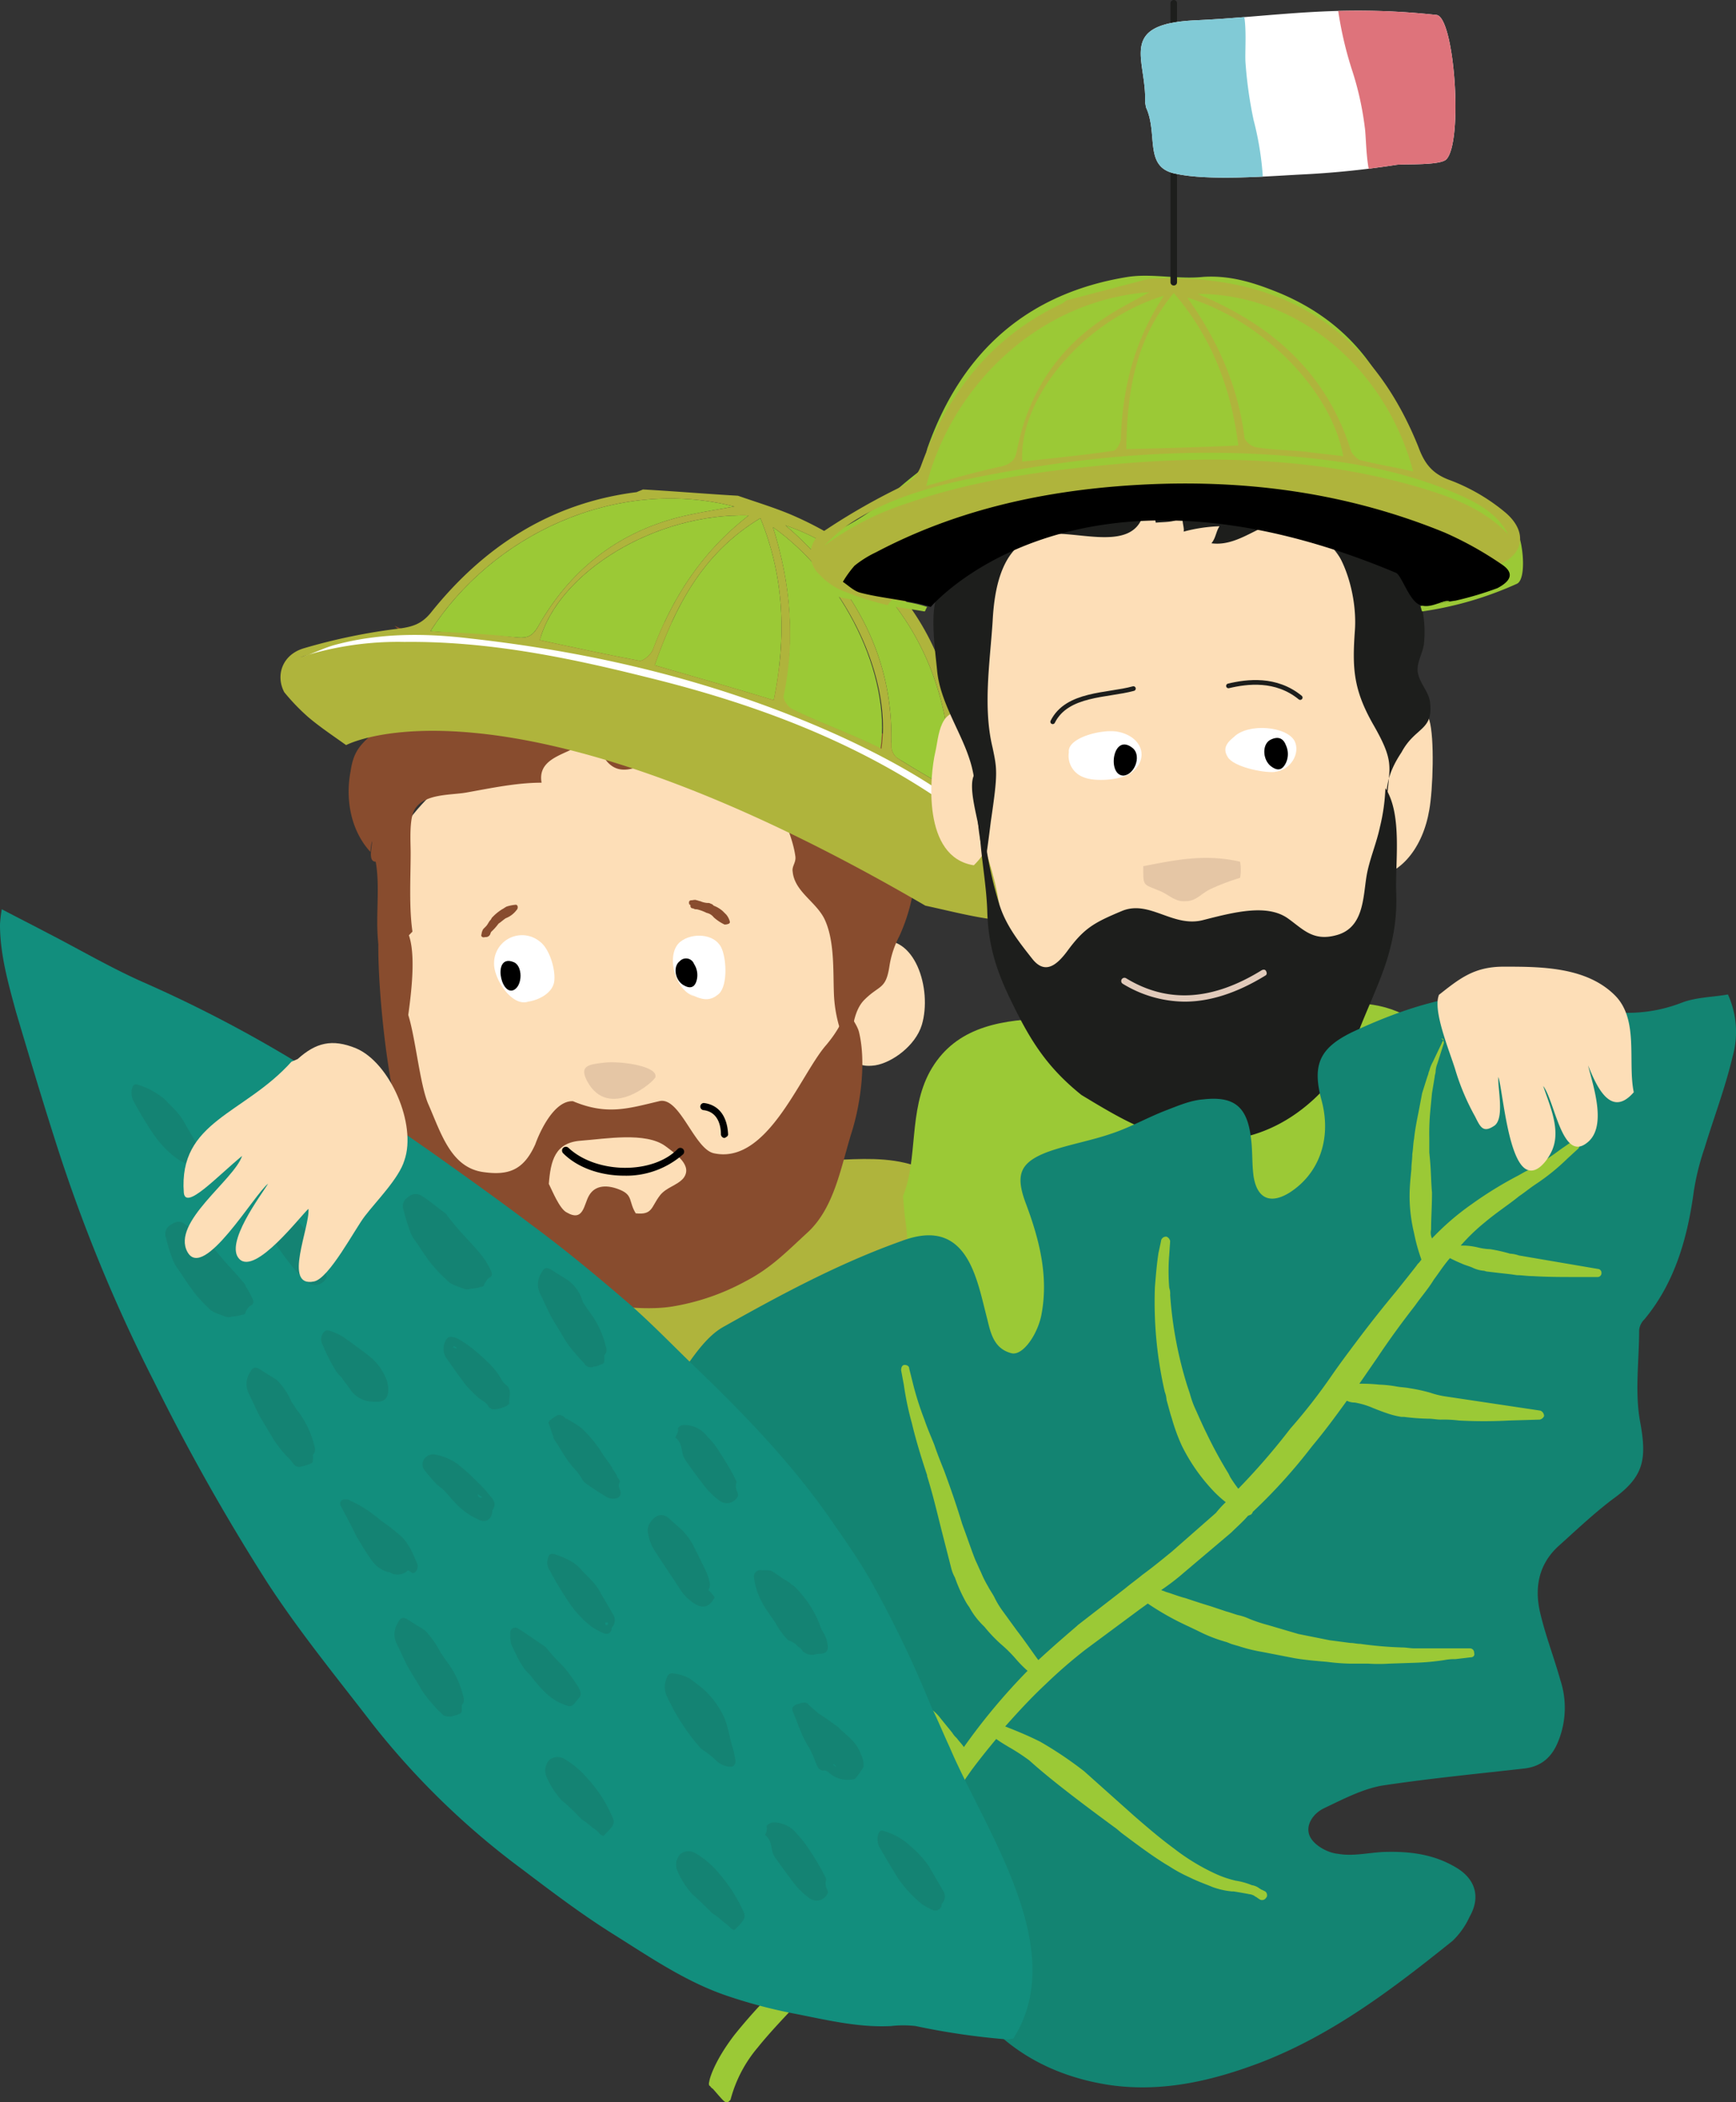 <svg xmlns="http://www.w3.org/2000/svg" xmlns:xlink="http://www.w3.org/1999/xlink" width="382.261" height="462.748" viewBox="0 0 382.261 462.748">
  <rect x="0" y="0" width="382.261" height="462.748" fill="#333333" stroke="none"/>
  <defs>
    <clipPath id="clip-path">
      <path id="Tracé_313" data-name="Tracé 313" d="M172.771,58.816c.395-9.28-6.318-17.178,11.057-17.968,17.573-.79,31-3.554,53.113-1.185,3.949.395,5.923,27.84,2.172,31.789-1.382,1.382-9.083.987-10.86,1.185a198.627,198.627,0,0,1-21.522,2.172c-7.306.395-20.14,1.382-27.248-.2-7.108-1.382-3.752-8.688-6.516-14.611" transform="translate(-171.817 -38.724)"/>
    </clipPath>
  </defs>
  <g id="Illlu_Matthieu_et_Johan" data-name="Illlu Matthieu et Johan" transform="translate(0 0.722)">
    <g id="Groupe_48" data-name="Groupe 48" transform="translate(0 0)">
      <g id="Groupe_44" data-name="Groupe 44" transform="translate(0 59.971)">
        <path id="Tracé_243" data-name="Tracé 243" d="M167.2,166.107c11.057,4.146,24.286-1.58,35.738,3.554,9.083,3.949,16.586,13.426,21.127,22.114,5.726,10.86,17.375,40.872,12.044,54.1-2.172,5.331-.592,2.764-7.306,5.726-17.573,7.9-39.489,6.713-58.049,6.713-14.216,0-28.235.395-42.451-.592-8.49-.592-24.089,0-30.209-7.5-6.516-8.1-8.293-35.146-6.318-45.413,1.185-6.318,3.159-9.675,9.083-12.834,12.044-6.911,27.445-6.318,39.884-13.821,7.7-4.541,15.4-12.439,25.076-12.044" transform="translate(0.629 27.05)" fill="#afb43c"/>
        <path id="Tracé_244" data-name="Tracé 244" d="M145.311,191.928c3.357-8.293,1.185-18.757,5.923-27.445,5.134-9.28,14.414-11.255,24.483-11.649,19.745-.987,39.687-2.764,59.432-3.357,7.7-.2,15.006-.79,21.324,2.962,22.311,13.229,15.8,32.579,19.35,53.311,1.382,8.688,6.713,22.509,2.962,31.789-3.751,9.083-21.719,15.4-29.617,19.152-30.012,15.006-93.787,27.84-102.87-17.178-2.962-15.006,1.777-28.235-.592-43.241" transform="translate(53.519 10.706)" fill="#9bc936" fill-rule="evenodd"/>
        <g id="Groupe_37" data-name="Groupe 37" transform="translate(61.759 47.046)">
          <g id="Groupe_36" data-name="Groupe 36" transform="translate(15.01 28.874)">
            <path id="Tracé_245" data-name="Tracé 245" d="M140.669,150.7c.592-1.185,0-3.357.592-4.739.79-1.777,3.554-2.962,5.134-3.357,8.293-1.974,12.242,10.465,9.872,18.363-1.382,4.541-6.516,8.293-10.267,8.885-4.146.592-5.331-1.185-6.713-5.331-.79-2.172-.592-4.739-.987-6.713" transform="translate(-30.061 -71.964)" fill="#fddeb7" fill-rule="evenodd"/>
            <path id="Tracé_246" data-name="Tracé 246" d="M87.956,167.757c-1.777,23.891,3.554,54.3,25.668,71.278,8.49,6.516,19.35,9.872,30.407,10.662,20.535,1.382,32.974-11.254,40.674-26.458,9.477-18.955,9.477-41.464,7.9-62-1.974-25.668-16.191-45.018-46.795-48.769-17.77-2.172-25.866,6.121-37.318,17.178-5.134,4.936-12.637,10.86-16.388,16.586-4.146,6.318-3.751,17.178-4.146,23.1" transform="translate(-79.428 -101.461)" fill="#fddeb7" fill-rule="evenodd"/>
            <path id="Tracé_247" data-name="Tracé 247" d="M96.748,175.981c1.777,5.134.2,15.2-.592,20.732-.987-4.936-2.567-8.293-4.541-12.834-3.357-7.5-.79-16.191-2.172-24.089-2.369,0,.2-5.923-1.382-4.344-.79-5.134-1.777-1.382.2-5.726.987-2.172,1.58-4.936,2.764-7.306,2.172-4.344,7.305-9.477,11.254-12.242,4.739-3.357,6.516-6.713,10.465-11.057,6.911-7.7,10.86-6.713,19.745-5.134-.79,3.159-4.936,4.344-6.911,6.911-2.764,3.357-4.344,7.7-7.9,10.662-6.121,4.936-15.006,4.739-21.127,9.675-5.528,4.344-7.5,9.477-8.293,16.388-4.344-4.739-5.529-11.649-4.344-17.77.592-3.949,1.777-5.529,4.739-8.1,2.172-1.974,6.516-3.751,6.121-7.108a2.5,2.5,0,0,1-1.185-.2c.2-5.331,6.318-2.567,7.5-6.516,1.185-4.344-4.936-7.5-7.5-10.07,4.146,1.974,8.885,1.777,13.426,2.172,7.306.592,13.426,1.974,20.337-.2a57.572,57.572,0,0,1,22.509-2.962c5.529.395,11.254,0,16.191,2.764,2.764,1.58,4.344,4.936,6.911,6.121,3.357,1.777,11.649.987,15.2.395a4.987,4.987,0,0,0-2.369,4.739c1.975.2,4.146,0,6.121.592,4.936,1.382,3.554,3.751,6.121,7.108,2.172,2.764,4.541,3.554,6.318,7.306a41.765,41.765,0,0,1,4.344,20.732c-.2,6.911-.987,13.031-3.949,19.547a21.113,21.113,0,0,0-2.172,6.516c-.79,5.331-2.172,4.146-5.528,7.5-4.541,4.541-1.974,16.388-4.739,22.9.2-5.726.395-11.254-.79-16.98a29.738,29.738,0,0,1-1.185-7.306c-.2-4.936.2-11.847-2.172-16.586-1.974-3.751-6.516-5.923-6.911-10.267-.2-1.185.79-1.974.592-3.357-.592-4.344-3.159-9.872-5.331-14.019,3.554-1.185,8.293-1.974,8.885-6.318-4.739,1.58-21.719,9.28-25.471,4.344-2.764-3.752.79-14.019-5.923-15.993-1.777,4.739-1.974,11.057-7.9,12.637-6.516,1.777-7.305-5.134-9.872-9.28,1.58,6.516-11.649,4.739-10.267,12.439-5.529,0-11.057,1.185-16.586,2.172-3.357.592-9.083.2-11.254,3.554-1.382,1.974-.987,7.306-.987,9.675,0,5.529-.395,11.847.395,17.375" transform="translate(-83.481 -106.724)" fill="#884c2e"/>
            <path id="Tracé_248" data-name="Tracé 248" d="M129.652,177.743c7.5,3.159,12.242,1.58,18.955,0,4.541-1.185,7.7,10.465,12.044,11.452,11.649,2.567,18.757-16.586,24.483-23.5,2.567-2.962,4.739-6.516,5.134-10.267-.79,2.764,1.777,4.739,2.369,7.108,1.58,6.516.395,15.6-1.58,21.917-2.369,7.5-3.751,16.586-9.675,22.114-4.739,4.344-8.1,7.9-13.821,10.86a50.73,50.73,0,0,1-16.191,5.529c-7.7,1.185-20.337-.79-27.84-4.146-5.923-2.567-10.465-7.9-15.4-11.847-5.923-4.936-13.031-14.611-15.8-22.114-3.554-10.07-5.726-31.986-5.529-42.451,0,1.777,5.529,13.821,6.318,15.6,1.777,4.739,2.764,16.191,4.739,20.534,2.764,6.318,4.936,13.821,12.044,14.809,5.529.79,8.885-.395,11.452-6.121.987-2.764,4.146-9.675,8.293-9.477" transform="translate(-80.253 -71.958)" fill="#884c2e"/>
            <path id="Tracé_249" data-name="Tracé 249" d="M125.448,159.2c-.2.987-10.267,9.675-15.006.987-1.777-3.357,0-3.751,3.751-4.146,3.159-.395,10.86.592,11.255,2.764" transform="translate(-57.884 -58.747)" fill="#e5c6a5" fill-rule="evenodd"/>
            <path id="Tracé_250" data-name="Tracé 250" d="M105.8,174.742c.395-5.331,1.382-9.28,7.108-9.675,5.331-.395,14.216-1.974,18.56,1.185,2.369,1.777,6.121,4.344,3.949,7.108-1.382,1.58-3.751,1.975-5.134,3.751-1.974,2.567-1.58,4.344-5.331,3.949-1.58-2.567-.592-3.949-3.357-5.134s-5.529-1.185-6.911,1.185c-1.185,1.974-1.185,5.923-4.936,3.751-1.58-.79-3.159-4.739-3.949-6.318" transform="translate(-61.732 -50.595)" fill="#fddeb7" fill-rule="evenodd"/>
            <g id="Groupe_34" data-name="Groupe 34" transform="translate(46.931 115.756)">
              <path id="Tracé_251" data-name="Tracé 251" d="M120.973,171.767c-4.936,0-10.07-1.58-13.426-4.936a.838.838,0,0,1,1.185-1.185c6.121,5.726,18.56,5.923,24.089.2A.838.838,0,0,1,134,167.028,18.916,18.916,0,0,1,120.973,171.767Z" transform="translate(-107.25 -165.35)"/>
            </g>
            <g id="Groupe_35" data-name="Groupe 35" transform="translate(77.437 106.18)">
              <path id="Tracé_252" data-name="Tracé 252" d="M128.031,168.2a.849.849,0,0,1-.79-.79c0-2.172-.79-4.936-3.751-5.331a.79.79,0,1,1,0-1.58c3.159.395,5.134,2.764,5.331,6.911,0,.395-.395.592-.79.79Z" transform="translate(-122.7 -160.5)"/>
            </g>
            <path id="Tracé_253" data-name="Tracé 253" d="M124.3,155.184c-4.344-1.382-6.318-9.477-2.962-12.044,2.567-1.974,7.306-1.777,8.885,1.185,1.185,2.172,1.58,8.293-.395,10.267-1.974,1.777-3.752,1.58-6.911-.2" transform="translate(-48.242 -72.5)" fill="#fff"/>
            <path id="Tracé_254" data-name="Tracé 254" d="M120.846,145a1.884,1.884,0,0,1,3.159.592,4.489,4.489,0,0,1,.592,3.554c-.395,1.58-1.382,1.974-2.764,1.185C119.859,149.348,119.267,146.189,120.846,145Z" transform="translate(-47.95 -70.021)" fill-rule="evenodd"/>
            <path id="Tracé_255" data-name="Tracé 255" d="M107.2,156.414c-3.554,1.185-7.5-4.936-7.5-8.293a6.16,6.16,0,0,1,10.07-4.936c2.172,1.58,3.554,6.318,3.159,8.885-.395,2.369-3.159,3.949-5.726,4.344" transform="translate(-67.676 -72.545)" fill="#fff"/>
            <path id="Tracé_256" data-name="Tracé 256" d="M103.344,151.055c-2.962,1.382-4.739-8.1,0-6.121,1.974.79,1.974,5.134,0,6.121" transform="translate(-66.976 -69.753)" fill-rule="evenodd"/>
            <path id="Tracé_257" data-name="Tracé 257" d="M105.828,138.4c.2,0,.2,0,.395.2a.868.868,0,0,1-.2.987,5.391,5.391,0,0,1-2.369,1.777c-.592.395-.987.79-1.58,1.185a12.771,12.771,0,0,1-1.58,1.777c-.2.2-.2.592-.395.79a1.026,1.026,0,0,1-.79.395h-.2c-.592.2-.987-.2-.79-.592a2.807,2.807,0,0,1,.395-1.185l.592-.592c.395-.395.592-.987.987-1.382.2-.2.2-.395.395-.592l.395-.395a10.849,10.849,0,0,1,1.777-1.382c.395-.2.592-.395.987-.592A8.691,8.691,0,0,1,105.828,138.4Z" transform="translate(-69.065 -75.856)" fill="#884c2e" fill-rule="evenodd"/>
            <path id="Tracé_258" data-name="Tracé 258" d="M130.443,142.682c0,.2,0,.2-.2.395a2.146,2.146,0,0,1-.987.2,9.919,9.919,0,0,1-2.369-1.58,2.714,2.714,0,0,0-1.58-.987,9.629,9.629,0,0,0-2.172-.79,1.187,1.187,0,0,1-.79-.2.524.524,0,0,1-.592-.592c0-.2,0-.2-.2-.2-.2-.395-.2-.987.395-.987.395,0,.79-.2,1.185,0,.2,0,.592.2.79.2a4.647,4.647,0,0,0,1.58.395,1.187,1.187,0,0,1,.79.2c.2,0,.395.2.592.395a6.573,6.573,0,0,1,1.974,1.185l.79.79A3.968,3.968,0,0,1,130.443,142.682Z" transform="translate(-46.491 -76.386)" fill="#884c2e" fill-rule="evenodd"/>
          </g>
          <path id="Tracé_259" data-name="Tracé 259" d="M143.86,135.382c-9.083-2.764-17.375-5.134-26.26-7.7C122.141,114.847,128.065,103,140.9,95.3,146.23,108.332,146.625,121.56,143.86,135.382Z" transform="translate(-35.223 -88.982)" fill="#9bc936" fill-rule="evenodd"/>
          <path id="Tracé_260" data-name="Tracé 260" d="M92.6,122.313c13.426-20.929,40.477-34.158,66.935-27.445-4.344.79-8.293,1.382-12.242,2.369-13.821,3.554-24.089,11.847-31,24.088-1.185,1.974-2.172,2.567-4.541,2.369C105.434,123.1,99.116,122.905,92.6,122.313Z" transform="translate(-59.585 -91.116)" fill="#9bc936" fill-rule="evenodd"/>
          <path id="Tracé_261" data-name="Tracé 261" d="M150.805,95.01c-10.465,8.1-16.783,18.165-21.127,29.617-.395.987-2.172,2.567-2.962,2.369-7.306-1.382-14.611-2.962-21.917-4.541C108.946,107.449,130.271,94.417,150.805,95.01Z" transform="translate(-47.696 -89.284)" fill="#9bc936" fill-rule="evenodd"/>
          <path id="Tracé_262" data-name="Tracé 262" d="M130.8,96.3c15.6,11.057,26.063,32.579,23.694,48.769-2.764-1.382-5.529-2.567-8.293-3.752-3.751-1.58-7.7-3.159-11.254-4.936-.987-.395-2.172-2.172-1.974-2.962C135.736,120.981,134.749,108.937,130.8,96.3Z" transform="translate(-22.36 -88.007)" fill="#9bc936" fill-rule="evenodd"/>
          <path id="Tracé_263" data-name="Tracé 263" d="M168.333,154.149c-4.146-2.369-7.9-4.541-11.649-6.911a3.518,3.518,0,0,1-1.185-2.567c.592-19.35-7.9-34.553-21.719-47.19-.395-.395-.987-.79-1.58-1.382C155.3,104,169.912,128.284,168.333,154.149Z" transform="translate(-20.996 -88.202)" fill="#9bc936" fill-rule="evenodd"/>
          <path id="Tracé_264" data-name="Tracé 264" d="M238.23,164.454c-3.949-8.293-10.86-13.624-18.165-18.757-19.942-13.821-42.451-22.114-65.947-27.84-17.375-4.344-34.948-7.9-53.113-7.7a70.028,70.028,0,0,0-22.9,3.357,76.589,76.589,0,0,1,7.108-2.962c9.872-2.764,19.942-2.764,30.012-1.58,28.63,3.159,56.272,9.872,82.533,21.917,11.452,5.331,22.312,11.452,31.592,19.745C233.491,154.779,237.242,158.728,238.23,164.454Z" transform="translate(-73.715 -76.392)" fill="#fff" fill-rule="evenodd"/>
          <path id="Tracé_265" data-name="Tracé 265" d="M82.041,142.252c2.567,2.172,5.529,4.146,8.293,6.121,0,0,34.751-18.757,127.551,35.343,5.529,1.185,10.662,2.567,15.993,3.159,7.9.592,11.452-4.936,7.108-11.649a46.674,46.674,0,0,0-10.07-11.452c-3.554-2.962-4.739-5.923-4.936-10.267-1.58-26.063-13.229-45.413-37.712-55.878-3.751-1.58-7.7-2.764-11.649-4.146-6.911-.395-13.821-.987-20.929-1.382-.395.2-.987.395-1.382.592-18.955,2.369-33.763,12.044-45.413,26.655-1.974,2.369-3.949,2.962-6.713,3.357a129.427,129.427,0,0,0-21.127,4.344c-4.739,1.382-6.318,5.923-4.344,9.675A46.116,46.116,0,0,0,82.041,142.252Zm141.175,15.8c-4.146-2.369-7.9-4.541-11.65-6.911a3.518,3.518,0,0,1-1.185-2.567c.592-19.35-7.9-34.553-21.719-47.19-.395-.395-.987-.79-1.58-1.382C210.184,107.9,224.8,132.182,223.216,158.047Zm-15.006-8.885c-2.764-1.382-5.529-2.567-8.293-3.751-3.751-1.58-7.7-3.159-11.254-4.936-.987-.395-2.172-2.172-1.975-2.962,2.567-12.439,1.58-24.483-2.369-37.12C199.917,111.45,210.579,132.972,208.21,149.162ZM184.516,138.5c-9.083-2.764-17.375-5.134-26.26-7.7,4.541-12.834,10.465-24.681,23.3-32.381C186.886,111.45,187.281,124.679,184.516,138.5Zm-5.528-40.674c-10.465,8.1-16.783,18.165-21.127,29.617-.395.987-2.172,2.567-2.962,2.369-7.306-1.382-14.611-2.962-21.917-4.541C137.129,110.265,158.453,97.234,178.988,97.826Zm-3.159-1.974c-4.344.79-8.293,1.382-12.242,2.369-13.821,3.554-24.089,11.847-31,24.089-1.185,1.974-2.172,2.567-4.541,2.369-6.318-.79-12.637-.987-19.152-1.382C122.321,102.367,149.371,89.138,175.829,95.851Zm-88.456,30.6c9.872-2.764,19.942-2.764,30.012-1.58,28.63,3.159,56.272,9.872,82.533,21.917,11.452,5.331,22.312,11.452,31.591,19.745,4.146,3.751,7.9,7.7,8.885,13.426-3.949-8.293-10.86-13.624-18.165-18.757-19.942-13.821-42.451-22.114-65.947-27.84-17.375-4.344-34.948-7.9-53.113-7.7a70.026,70.026,0,0,0-22.9,3.357C82.634,128.43,84.806,127.246,87.372,126.456Z" transform="translate(-75.879 -92.1)" fill="#afb43c" fill-rule="evenodd"/>
        </g>
        <g id="Groupe_42" data-name="Groupe 42" transform="translate(178.483)">
          <g id="Groupe_40" data-name="Groupe 40" transform="translate(26.584 27.809)">
            <path id="Tracé_266" data-name="Tracé 266" d="M152.3,128.2c4.146,10.86-1.382,25.076,2.172,36.528,1.974,6.318,4.146,11.847,5.134,18.363.987,6.121.79,13.229,3.159,19.35,4.936,13.426,12.637,23.3,27.248,27.84,19.152,5.726,37.317.79,44.426-16.783,4.344-10.465,9.28-25.471,9.675-36.725.395-9.28,3.357-17.77,3.357-27.248.2-14.216-4.146-26.063-10.465-38.5-5.528-11.254-15.8-16.783-29.222-17.573-10.662-.592-34.553-3.751-43.438,2.567-6.121,4.344-6.516,10.267-9.478,16.388-1.974,3.949-3.159,21.522-1.185,25.866" transform="translate(-144.716 -72.829)" fill="#fddeb7" fill-rule="evenodd"/>
            <path id="Tracé_267" data-name="Tracé 267" d="M161.374,125.549s-2.962-7.306-4.541-8.1c-6.713-2.567-6.713,5.134-7.5,8.293-1.185,5.134-2.962,23.1,8.49,24.878,6.121-5.923,4.146-13.229,6.121-20.732" transform="translate(-148.459 -48.658)" fill="#fddeb7" fill-rule="evenodd"/>
            <path id="Tracé_268" data-name="Tracé 268" d="M200.094,128.5c0-5.528-.592-9.872,4.146-12.044,3.554-1.58,5.726-.592,7.108,3.357,1.185,3.949.79,15.4,0,19.745-1.382,8.293-6.318,14.611-13.032,15.006-3.554-7.108-.987-16.783-.592-24.286" transform="translate(-101.684 -49.83)" fill="#fddeb7" fill-rule="evenodd"/>
            <g id="Groupe_38" data-name="Groupe 38" transform="translate(0.467 0.282)">
              <path id="Tracé_269" data-name="Tracé 269" d="M154.4,130.843c0,.395.2.395.2.395v-.395C154.6,130.646,154.6,130.843,154.4,130.843Z" transform="translate(-143.137 -35.476)" fill="#1d1e1c"/>
              <path id="Tracé_270" data-name="Tracé 270" d="M258.09,148.645c-.2-2.764-2.369-4.344-2.764-7.108-.2-2.172,1.185-4.146,1.382-6.121.592-5.529-.79-10.267-2.567-15.4-4.739-12.637-7.7-24.089-18.955-32.381-9.675-7.306-24.681-5.923-35.54-1.382-4.739,1.974-8.49,6.121-13.624,7.5-2.962.79-6.318-.395-9.477.2a13.061,13.061,0,0,0-7.306,3.751c-1.58,1.382-2.567,3.949-3.949,5.134-.592.395-3.357.987-3.554,1.185-3.357,3.949-4.146,9.28-6.713,14.414-1.185,2.567-4.541,3.949-5.529,6.516-1.58,3.949-.395,12.044,0,16.191.592,6.911,5.134,13.426,7.108,19.547,2.172,6.318,1.185,13.229,2.764,19.547.2,0,.987-1.974.987-1.974-.2.2-.2.395-.395.395.2,1.185-.2,4.146,0,5.331.395-1.382,1.185-7.9,1.382-9.477,1.58-10.662,1.382-11.452.395-16.191-2.172-8.885-.592-18.757,0-27.84.395-7.7,2.172-16.98,10.267-18.955,6.911-1.777,20.337,4.344,22.9-4.541a11.121,11.121,0,0,0,2.567,0c.2.592,0,1.185.2,1.777,2.172-.2,3.949,0,5.923-1.185-.2.987.395,2.369.2,3.159a34.674,34.674,0,0,1,7.9-1.185c-.79,1.185-.79,2.567-1.777,3.751,7.306.987,12.637-7.108,20.14-4.541,8.49,2.764,12.044,15.4,11.452,23.694s-.395,13.032,4.146,20.929c5.529,9.675,2.764,9.083,2.764,20.93,0-5.726-.592-9.083,3.357-15.006C254.733,153.778,258.682,154.568,258.09,148.645Z" transform="translate(-148.696 -82.5)" fill="#1d1e1c"/>
            </g>
            <path id="Tracé_271" data-name="Tracé 271" d="M151,121.339c0-15.006,5.726-23.694,18.165-30.6.2.2.2.79.592,1.185,2.369-1.58,11.649-13.426,11.649-2.962,5.529,0,8.293-6.911,14.611-5.923,0,.79.2,1.58.2,2.369,6.121-2.369,10.86-3.357,17.375-2.962a96.017,96.017,0,0,1,0,10.662c-13.624.592-31.789,1.382-42.451,10.07-5.923,4.739-10.267,13.821-17.968,15.6" transform="translate(-145.983 -82.357)" fill="#1d1e1c"/>
            <path id="Tracé_272" data-name="Tracé 272" d="M168.6,156.823A40.492,40.492,0,0,0,180.447,159a36.328,36.328,0,0,0,24.089-8.1" transform="translate(-128.832 -15.564)" fill="none" stroke="#000" stroke-linecap="round" stroke-linejoin="round" stroke-miterlimit="10" stroke-width="0.632" fill-rule="evenodd"/>
            <path id="Tracé_273" data-name="Tracé 273" d="M155.169,128.041a85.594,85.594,0,0,0,3.751,24.483c1.382,4.739,4.344,8.49,7.306,12.242,2.764,3.554,5.331,1.58,7.7-1.58,3.751-5.134,5.923-6.318,12.044-8.885s11.254,3.752,17.968,1.974c6.911-1.777,14.019-3.554,18.56-.395,3.357,2.369,5.529,5.134,10.662,3.752,6.121-1.58,5.923-8.293,6.713-13.032.592-3.554,2.172-7.108,2.962-10.86a41.864,41.864,0,0,0,1.185-8.49c3.752,5.726,2.172,16.191,2.369,22.706A41.629,41.629,0,0,1,245.2,162c-1.58,6.713-5.134,13.426-7.5,19.942a21.85,21.85,0,0,1-3.554,7.108c-7.306,10.07-17.573,16.388-30.209,15.8-10.267-.395-15.8-3.357-26.853-10.07-7.108-5.726-10.86-11.254-15.006-19.745-3.554-7.108-5.528-12.834-5.726-20.929-.2-5.331-1.185-10.662-1.58-15.993,0-3.159-3.554-12.637-.592-14.611" transform="translate(-144.031 -42.265)" fill="#1d1e1c" fill-rule="evenodd"/>
            <g id="Groupe_39" data-name="Groupe 39" transform="translate(41.81 124.939)">
              <path id="Tracé_274" data-name="Tracé 274" d="M183.585,152.675a26.518,26.518,0,0,1-13.624-3.949.712.712,0,0,1,.79-1.185c9.083,5.529,18.955,4.936,29.815-1.777.395-.2.79-.2.987.2s.2.79-.2.987C195.235,150.7,189.311,152.675,183.585,152.675Z" transform="translate(-169.634 -145.634)" fill="#e1caba"/>
            </g>
            <path id="Tracé_275" data-name="Tracé 275" d="M183.123,120.684c3.159-3.159,11.847-2.369,13.426.987,1.185,2.567-.79,6.318-4.541,6.713-2.567.2-9.083-1.185-10.267-3.357-1.185-1.974-.2-3.357,2.764-5.331" transform="translate(-116.503 -46.952)" fill="#fff"/>
            <path id="Tracé_276" data-name="Tracé 276" d="M186.984,120.195c1.58-.79,2.764-.395,3.356,1.185a4.6,4.6,0,0,1,0,3.949c-.79,1.58-1.777,1.777-3.159.79C185.207,124.736,185.01,121.182,186.984,120.195Z" transform="translate(-112.268 -45.87)" fill-rule="evenodd"/>
            <path id="Tracé_277" data-name="Tracé 277" d="M163.814,123.693c-.395-3.159,7.108-5.134,10.662-4.541,5.529.987,7.306,6.121,2.764,9.28-2.172,1.382-7.7,1.777-10.07.79a5.009,5.009,0,0,1-3.357-5.529" transform="translate(-133.524 -46.604)" fill="#fff"/>
            <path id="Tracé_278" data-name="Tracé 278" d="M170.968,127.384c-3.751,0-2.369-9.872,2.172-5.923,1.777,1.777.2,5.726-2.172,5.923" transform="translate(-128.634 -45.161)" fill-rule="evenodd"/>
            <path id="Tracé_279" data-name="Tracé 279" d="M172.1,135.595c0,3.752,0,3.357,3.357,4.739,2.172.79,3.554,2.567,5.923,2.369,2.369,0,3.357-1.58,5.331-2.567a46.747,46.747,0,0,1,6.713-2.567,10.736,10.736,0,0,0,0-3.554c-7.7-1.777-14.216-.395-21.324.987v.79" transform="translate(-125.422 -32.838)" fill="#e5c6a5" fill-rule="evenodd"/>
            <path id="Tracé_280" data-name="Tracé 280" d="M179.77,114.3c-5.726,1.58-14.611.987-17.77,7.306" transform="translate(-135.264 -51.23)" fill="none" stroke="#1d1e1c" stroke-linecap="round" stroke-linejoin="round" stroke-miterlimit="10" stroke-width="1.028" fill-rule="evenodd"/>
            <path id="Tracé_281" data-name="Tracé 281" d="M181.6,114.382c4.146-.987,10.465-1.777,15.8,2.567" transform="translate(-116.164 -51.904)" fill="none" stroke="#1d1e1c" stroke-linecap="round" stroke-linejoin="round" stroke-miterlimit="10" stroke-width="1.028" fill-rule="evenodd"/>
          </g>
          <path id="Tracé_282" data-name="Tracé 282" d="M268.706,140.987a45.917,45.917,0,0,0,7.108-1.58,71.951,71.951,0,0,0,9.28-2.764c2.962-1.185,3.357-3.159.592-4.936a76.678,76.678,0,0,0-12.439-6.911c-21.719-8.885-44.426-11.847-67.922-10.465-19.942,1.185-39.292,5.331-57.26,14.809a19.224,19.224,0,0,0-4.739,2.962,23.288,23.288,0,0,0-2.567,3.554c1.185.79,2.369,1.974,3.751,2.369,3.752.987,7.7,1.382,11.649,2.172a28.865,28.865,0,0,1,3.949.987c-.395.592-.395.987-.592.987-6.911-1.185-13.821-1.974-20.535-3.554-2.567-.592-4.936-11.254-2.172-12.439,14.019-6.713,13.624-9.083,23.1-15.993,1.974-1.382-.987,1.58.987.2-1.974.79,1.185-2.369-1.382-1.185.395-1.382.395-2.369.79-3.357,7.5-20.929,21.917-33.763,44.031-37.317,5.331-.79,11.057.592,16.586,0,6.121-.395,11.452,1.382,16.783,3.554,15.6,6.516,24.483,18.56,28.235,34.553.2.987,1.777,4.344,2.567,4.936,5.923,4.739,12.044,3.751,17.77,8.688,2.567,2.369,1.58,1.777,3.751,4.541,1.185,1.58,2.172,10.07,0,11.254a77.277,77.277,0,0,1-20.929,6.121C268.9,141.777,268.9,141.382,268.706,140.987Zm-66.145-30.209v.2h25.866v-.2Z" transform="translate(-134.433 -68.273)" fill="#9bc936" fill-rule="evenodd"/>
          <path id="Tracé_283" data-name="Tracé 283" d="M143.1,137.731a66.312,66.312,0,0,0,8.885,2.764s21.324-33.171,115.7-13.624c4.936-.592,12.834,6.318,17.375,5.134,6.911-1.777,8.293-7.5,2.764-12.044a42.291,42.291,0,0,0-11.847-6.911c-3.949-1.382-5.726-3.554-7.108-7.306C260.186,84.025,244.588,70.8,220.7,68.822a103.334,103.334,0,0,0-11.057-.2c-6.121,1.58-12.044,3.159-18.165,4.739-.395.2-.79.592-1.185.79-15.6,7.306-25.273,19.942-31,35.738-.987,2.567-2.567,3.554-4.739,4.739a142.081,142.081,0,0,0-16.783,9.675,5.957,5.957,0,0,0-.79,9.477A14.834,14.834,0,0,0,143.1,137.731Zm124.589-26.655c-4.146-.987-8.1-1.58-11.847-2.567a5.1,5.1,0,0,1-1.777-1.777c-5.134-16.586-16.388-27.05-31.986-33.961a12.47,12.47,0,0,1-1.777-.79C242.416,71.981,261.766,88.566,267.689,111.075Zm-15.4-3.357c-2.764-.395-5.529-.592-8.1-.987-3.751-.395-7.306-.395-11.057-.987a3.841,3.841,0,0,1-2.567-1.974c-1.382-11.254-5.726-21.324-12.637-31C234.715,77.9,249.721,93.305,252.288,107.719Zm-23.1-2.369c-8.49.395-16.191.592-24.681.79.2-12.242,1.777-23.891,10.465-34.356C223.461,81.656,227.607,92.91,229.187,105.35ZM212.8,72.376c-6.516,9.872-9.083,20.14-9.478,31.394,0,.987-.987,2.764-1.777,2.764-6.713.987-13.229,1.58-19.942,2.369C180.812,94.885,195.226,77.707,212.8,72.376Zm-3.159-.79c-3.554,1.974-6.713,3.554-9.675,5.529-10.662,6.911-17.178,16.98-19.547,29.42-.395,1.974-1.185,2.764-3.159,3.357-5.529,1.185-11.057,2.764-16.783,4.344C166,92.318,185.156,73.363,209.64,71.586ZM143.1,122.922c7.5-5.134,16.191-7.9,25.076-9.872,25.273-5.331,50.744-7.7,76.61-4.936,11.254,1.185,22.114,3.357,32.579,7.9,4.541,1.974,8.885,4.344,11.255,8.885-5.726-5.923-13.229-8.49-20.732-10.662-20.929-5.923-42.451-6.713-63.973-4.936-15.993,1.382-31.986,3.357-47.387,8.688a63.542,63.542,0,0,0-18.56,9.477A38.3,38.3,0,0,1,143.1,122.922Z" transform="translate(-134.995 -67.979)" fill="#afb43c" fill-rule="evenodd"/>
          <g id="Groupe_41" data-name="Groupe 41" transform="translate(7.117 45.735)">
            <path id="Tracé_284" data-name="Tracé 284" d="M283.526,109.135a76.681,76.681,0,0,0-12.439-6.911c-21.719-8.885-44.426-11.847-67.922-10.465-19.942,1.185-39.292,5.331-57.26,14.808a23.765,23.765,0,0,0-4.739,2.962,23.292,23.292,0,0,0-2.567,3.554c1.185.79,2.369,1.974,3.751,2.369,3.751.987,7.7,1.382,11.649,2.172a28.859,28.859,0,0,1,3.949.987s31.592-37.318,102.475-7.5c1.185.592,2.764,5.726,4.936,6.911,2.567,1.382,5.726-1.382,6.911-.592-6.713,1.185.79-.2,1.185-.2a71.95,71.95,0,0,0,9.28-2.764C286.093,112.689,286.29,110.912,283.526,109.135Z" transform="translate(-138.6 -91.436)" fill-rule="evenodd"/>
          </g>
        </g>
        <path id="Tracé_285" data-name="Tracé 285" d="M356.4,148.52a19.943,19.943,0,0,1,.987,13.821c-1.58,6.713-4.146,13.426-6.121,19.942a55.465,55.465,0,0,0-2.369,9.477c-1.382,10.267-4.146,20.14-10.86,28.235a3.9,3.9,0,0,0-1.185,2.369c0,6.713-.987,13.624.2,20.14,1.58,8.49.79,12.242-6.121,17.178-4.146,3.159-7.9,6.713-11.847,10.267-4.541,4.146-5.331,9.477-3.949,15.006,1.185,4.936,2.962,9.477,4.344,14.414a19.6,19.6,0,0,1-.395,13.426c-1.382,3.554-3.751,5.726-7.7,6.121-10.465,1.185-20.732,2.172-31.2,3.751-4.344.79-8.49,2.962-12.637,4.936-2.567,1.185-4.344,3.949-3.159,6.318.987,1.974,3.949,3.554,6.121,3.751,3.159.592,6.516-.2,9.872-.395,5.726-.2,11.254.395,16.388,3.554,4.146,2.567,5.134,6.516,2.764,10.662a17.313,17.313,0,0,1-3.751,5.331c-13.031,10.465-26.458,20.732-42.451,26.853-10.465,3.949-21.324,6.516-32.776,4.936-12.242-1.777-22.9-7.306-30.407-17.375-3.949-5.134-5.134-11.452-5.923-17.77-1.777-13.032-12.242-22.312-25.471-21.917-17.573.395-26.655-5.726-34.158-21.917a97.014,97.014,0,0,1-9.477-43.833c.2-9.872,3.357-19.35,8.293-28.037,1.58-2.764,2.567-6.121,4.541-8.688,1.974-2.764,4.344-5.726,7.108-7.306,12.637-7.108,25.471-14.019,39.292-18.955,7.306-2.764,12.439-1.185,15.6,5.923,1.58,3.554,2.369,7.5,3.357,11.254.79,3.357,1.58,6.516,5.331,7.5,2.369.592,5.529-3.752,6.516-8.1,1.777-8.688-.395-16.98-3.357-24.878-2.369-6.318-1.382-9.083,5.134-11.452,4.541-1.58,9.28-2.369,13.821-3.949,4.146-1.382,7.9-3.554,12.044-5.134,2.567-.987,5.331-2.172,8.1-2.369,6.911-.79,9.675,1.777,10.465,8.49.395,2.764.2,5.726.592,8.49.79,4.936,3.751,6.121,7.9,3.554,6.516-4.146,9.28-11.847,7.108-20.14-2.172-7.9-.592-11.649,6.713-15.2,15.6-7.306,31.394-11.452,48.769-6.121,7.9,2.369,15.8,2.764,23.891-.395C349.485,149.112,353.039,149.112,356.4,148.52Z" transform="translate(24.085 9.689)" fill="#138472" fill-rule="evenodd"/>
        <path id="Tracé_286" data-name="Tracé 286" d="M285.055,154.287l-1.974,4.146a8.256,8.256,0,0,0-.79,1.974c-.2.395-.2.79-.395,1.185l-1.185,3.751-.79,4.146c-.395,1.974-.79,3.949-.987,5.923-.2.987-.2,2.172-.395,3.357,0,1.185-.2,2.172-.2,3.357-.2,1.974-.395,3.949-.395,5.923a34.958,34.958,0,0,0,.987,8.1,39.671,39.671,0,0,0,1.58,5.726v.2l-.2.2c-.2.395-.592.592-.79.987-1.382,1.777-2.962,3.751-4.541,5.726q-4.442,5.331-8.885,11.254c-1.777,2.369-3.554,4.739-5.331,7.306a123.669,123.669,0,0,1-9.083,11.649,148.818,148.818,0,0,1-11.452,13.229,28.877,28.877,0,0,1-1.777-2.567l-.395-.79a96.773,96.773,0,0,1-4.739-8.688c-.79-1.58-1.58-3.357-2.369-5.134a21.053,21.053,0,0,1-1.382-3.752l-.592-1.777a87.559,87.559,0,0,1-3.752-19.942,3.849,3.849,0,0,0-.2-1.58,45.118,45.118,0,0,1,0-7.306l.2-2.962a1.312,1.312,0,0,0-.79-.987,1.187,1.187,0,0,0-.79.2c-.2.2-.395.395-.395.592,0,0-.2.987-.592,2.764-.395,2.567-.592,5.134-.79,7.5a88.426,88.426,0,0,0,2.172,23.1,5.766,5.766,0,0,1,.395,1.777c.395,1.382.79,2.962,1.185,4.146a41.3,41.3,0,0,0,2.172,5.923,40.35,40.35,0,0,0,6.318,9.28,25.432,25.432,0,0,0,3.357,3.159h0a23.659,23.659,0,0,0-2.172,2.369l-9.675,8.49c-2.172,1.777-4.344,3.554-6.516,5.134-1.185.987-2.567,1.974-3.751,2.962l-10.465,8.1-.2.2c-2.764,2.369-5.726,4.936-8.49,7.5-1.185-1.58-2.764-3.949-4.739-6.516l-3.159-4.344a19.5,19.5,0,0,1-1.777-2.962c-.395-.79-.987-1.58-1.382-2.369a23.443,23.443,0,0,1-1.58-3.159c-.395-.79-.79-1.777-1.185-2.567-.79-1.974-1.382-3.751-2.172-5.923l-.79-2.172c-1.185-3.949-2.567-7.9-3.949-11.649-.79-1.974-1.58-3.949-2.172-5.726-.79-1.975-1.58-3.751-2.172-5.529a67.3,67.3,0,0,1-2.567-8.1l-.79-3.159c0-.592-.592-.79-.987-.79-.592,0-.79.592-.79,1.185h0l.592,3.159a65.906,65.906,0,0,0,1.777,8.49c.79,3.357,1.974,7.306,3.357,11.452v.2c1.185,3.751,2.172,7.9,3.159,11.847l2.172,8.49a8.256,8.256,0,0,0,.79,1.974,34.37,34.37,0,0,0,2.172,4.936,11.028,11.028,0,0,0,.987,1.58,16.716,16.716,0,0,0,2.764,3.751l.592.592a32.77,32.77,0,0,0,3.554,3.751,30.167,30.167,0,0,1,3.554,3.554,26.8,26.8,0,0,0,2.369,2.369,137.31,137.31,0,0,0-14.019,16.783c-.395-.592-.987-1.185-1.58-1.974a5.233,5.233,0,0,1-.987-1.185c-.79-.987-1.777-2.172-2.567-3.159a9.663,9.663,0,0,0-2.567-2.369c-.395-.2-.592-.592-.987-.79l-.79-.592a19.566,19.566,0,0,0-3.357-2.172l-5.134-2.172-2.172-.987a51.961,51.961,0,0,0-6.911-2.962c-2.567-.987-4.936-1.974-7.108-2.567l-8.688-2.764a.95.95,0,0,0-1.185.395c0,.2-.2.395-.2.592,0,.395.2.592.592.79l7.306,3.554.987.395c1.974.987,4.146,2.172,6.516,3.357,1.975.987,3.949,2.172,5.923,3.357.79.395,1.382.79,2.172,1.185l1.185.79c2.172,1.58,4.344,3.159,6.121,4.739.592.395.987.79,1.58,1.185a10.847,10.847,0,0,1,1.777,1.382,34.327,34.327,0,0,0,2.962,2.567,15.179,15.179,0,0,1,2.567,2.369,5.232,5.232,0,0,0,1.185.987c-3.751,5.134-7.108,10.267-10.465,15.4L164.414,331c-1.58,2.172-3.159,4.146-4.541,6.318a117.143,117.143,0,0,1-8.293,10.662,167.33,167.33,0,0,1-13.426,14.808,117.074,117.074,0,0,0-8.885,9.872c-4.541,5.923-5.529,9.872-5.529,10.267-.2.592,0,.987.2.987a1.474,1.474,0,0,0,.592.592c2.567,2.962,2.567,2.962,3.159,2.962.2,0,.395-.2.592-.395a.69.69,0,0,0,.2-.395,29.236,29.236,0,0,1,5.923-11.255c2.369-2.962,5.529-6.318,9.28-10.267,3.751-4.146,8.1-8.885,12.637-14.019a78.562,78.562,0,0,0,6.911-9.083c1.777-2.567,3.554-5.134,5.529-7.7a101.806,101.806,0,0,0,5.726-9.083,131.3,131.3,0,0,1,7.108-11.057c1.777-2.369,3.357-4.344,5.331-6.713.79.592,1.777,1.185,2.764,1.777a43.863,43.863,0,0,1,4.541,2.962c4.146,3.751,10.267,8.49,19.152,15.006l1.185.987c3.159,2.369,6.318,4.739,9.477,6.713l.987.592a32.314,32.314,0,0,0,4.344,2.369c1.975.987,3.752,1.579,5.134,2.172a17.247,17.247,0,0,0,4.344.987h.395c1.185.2,2.369.395,3.357.592a2.807,2.807,0,0,1,1.185.395c.2.2.395.2.592.395l.592.395a1.041,1.041,0,0,0,1.382-.395.726.726,0,0,0,.2-.592,1.026,1.026,0,0,0-.395-.79l-.79-.395c-.2,0-.2-.2-.395-.2a3.721,3.721,0,0,0-1.777-.79,15.315,15.315,0,0,0-3.554-.987l-.79-.2a22.7,22.7,0,0,1-3.357-1.185,46.6,46.6,0,0,1-9.477-5.726c-2.962-2.172-5.726-4.541-8.688-7.108l-11.057-9.872A83.233,83.233,0,0,0,196.6,308.1c-3.159-1.58-5.726-2.567-7.7-3.357,3.159-3.554,5.923-6.516,8.885-9.28a107.784,107.784,0,0,1,8.885-7.7l11.452-8.49c.79-.592,1.382-.987,2.172-1.58a60.733,60.733,0,0,0,6.713,3.949c1.58.79,3.357,1.58,5.331,2.567a33.429,33.429,0,0,0,5.331,1.974l.987.395c.592.2,1.382.395,1.974.592a36.116,36.116,0,0,0,4.936,1.185l7.108,1.382c2.369.395,4.739.592,7.108.79a44.916,44.916,0,0,0,5.134.395h3.949a34.817,34.817,0,0,0,4.541,0l5.923-.2a53.112,53.112,0,0,0,6.318-.592,11.33,11.33,0,0,1,2.369-.2l3.357-.395c.592,0,.987-.395.79-.987a.933.933,0,0,0-.987-.987H279.131c-.987,0-1.974-.2-2.764-.2a84.111,84.111,0,0,1-9.28-.79c-.79,0-1.382-.2-2.172-.2-1.58-.2-2.962-.395-4.541-.592l-6.911-1.382-6.713-1.974a34.057,34.057,0,0,1-4.146-1.382,11.14,11.14,0,0,0-2.369-.79c-.79-.2-1.777-.592-2.567-.79l-3.554-1.185c-1.974-.592-3.751-1.185-5.529-1.777-1.58-.395-2.962-.987-4.344-1.382-.395-.2-.592-.2-.987-.395a50.549,50.549,0,0,0,5.134-3.949l10.267-8.688c1.185-1.185,2.567-2.369,3.752-3.752.2,0,.395-.2.592-.2.2-.2.395-.395.395-.592a120.219,120.219,0,0,0,13.032-14.414c2.962-3.554,5.134-6.516,7.7-10.07a3.942,3.942,0,0,0,1.777.395,17.633,17.633,0,0,1,3.949,1.185c.987.395,1.975.79,3.159,1.185a18.488,18.488,0,0,0,3.159.79h.592a48.4,48.4,0,0,0,5.331.395c.987,0,1.777.2,2.764.2a26.461,26.461,0,0,1,3.949.2,102.828,102.828,0,0,0,11.057,0l6.713-.2a1.312,1.312,0,0,0,.987-.79,1.333,1.333,0,0,0-.79-1.185l-21.127-3.159a18.485,18.485,0,0,1-3.159-.79,37.366,37.366,0,0,0-4.541-.987c-.987-.2-1.974-.2-2.962-.395a26.972,26.972,0,0,0-3.751-.395,36.641,36.641,0,0,0-4.344-.2l3.949-5.726c2.764-4.146,5.529-7.9,8.293-11.452,1.382-1.974,2.962-3.751,4.146-5.726,1.185-1.58,2.172-3.159,3.554-4.739.79.395,1.58.79,2.567,1.185.79.395,1.777.592,2.567.987a7,7,0,0,0,2.172.592c.395,0,.592.2.987.2,1.58.2,3.357.395,5.134.592l1.382.2c1.185,0,2.172.2,3.357.2,3.357.2,6.516.2,8.885.2h5.529a.849.849,0,0,0,.79-.79v-.2a.849.849,0,0,0-.79-.79l-17.375-2.962a7.014,7.014,0,0,0-1.974-.395,34.39,34.39,0,0,0-4.344-.987,13.336,13.336,0,0,1-2.764-.395,15.481,15.481,0,0,0-2.764-.395H289.2a42.79,42.79,0,0,1,5.331-5.134c2.567-2.172,5.331-3.949,7.5-5.726,1.185-.79,2.369-1.777,3.554-2.567a47.143,47.143,0,0,0,7.108-5.726l2.369-2.172c.2-.2.395-.592.2-.79,0-.2-.2-.395-.2-.592-.2-.2-.395-.395-.592-.395a1.187,1.187,0,0,0-.79.2l-2.567,1.777a51.942,51.942,0,0,1-7.5,4.739c-.79.395-1.382.79-2.172,1.185a85.075,85.075,0,0,0-9.872,6.121,57.153,57.153,0,0,0-8.688,7.5h0a3.066,3.066,0,0,1-.2-1.974c0-2.567.2-5.134.2-8.1-.2-2.172-.2-4.344-.395-6.713l-.2-2.172v-3.159a53.612,53.612,0,0,1,.2-5.726l.395-4.147.592-3.554c0-.395.2-.79.2-1.185a5.766,5.766,0,0,1,.395-1.777l1.382-4.344c.2-.395-.2-.987-.592-1.185C285.844,153.5,285.252,153.695,285.055,154.287Z" transform="translate(32.44 14.583)" fill="#9bc936"/>
        <path id="Tracé_287" data-name="Tracé 287" d="M48.154,161.606c2.764,9.28,5.529,18.56,8.49,27.84a349.988,349.988,0,0,0,21.917,53.508,466.5,466.5,0,0,0,25.076,44.426c7.108,10.86,15.2,20.732,23.1,31a172.329,172.329,0,0,0,32.776,31.789c6.516,4.936,13.031,9.872,19.942,14.216,7.9,4.936,15.6,10.267,24.483,13.426a111.3,111.3,0,0,0,15.4,4.146c7.108,1.382,14.216,3.159,21.522,2.764a24.064,24.064,0,0,1,5.331,0,157.987,157.987,0,0,0,20.337,2.962l1.185-.2c12.637-19.745-6.318-46.005-14.019-64.17-1.382-2.962-2.567-5.923-3.949-8.688a245.628,245.628,0,0,0-13.031-27.248c-2.962-5.331-6.516-10.267-10.07-15.4-8.293-11.649-18.165-21.917-28.432-31.789-4.936-4.739-9.675-9.675-14.809-14.216-7.108-6.121-14.216-12.044-21.719-17.573-7.306-5.529-14.809-10.86-22.312-16.191-8.49-5.923-16.783-11.649-25.471-17.178a289.453,289.453,0,0,0-37.91-20.14c-7.108-3.159-13.821-7.108-20.732-10.662-3.357-1.777-6.516-3.357-10.267-5.331a29.479,29.479,0,0,0-.395,3.357C44.6,148.772,46.377,155.091,48.154,161.606Z" transform="translate(-44.6 0.551)" fill="#128e7d" fill-rule="evenodd"/>
        <g id="Groupe_43" data-name="Groupe 43" transform="translate(28.993 177.999)">
          <path id="Tracé_288" data-name="Tracé 288" d="M99.152,189.511c.987,1.185,2.369,1.382,3.751,1.974a2.163,2.163,0,0,0,1.58,0,7.1,7.1,0,0,0,2.172-.395c.395,0,.79-.2.79-.592.395-.592.592-1.185,1.382-1.58.395-.2.395-.987,0-1.58a21.547,21.547,0,0,0-1.185-2.172c-.2-.2-.395-.592-.592-.79-1.382-1.777-2.962-3.357-4.344-4.936-1.185-1.185-2.172-2.567-3.357-3.949a2.38,2.38,0,0,0-.987-.987c-1.58-1.185-2.962-2.369-4.541-3.357a2.413,2.413,0,0,0-3.159.2,2.27,2.27,0,0,0-.987,2.764,39.792,39.792,0,0,0,1.382,4.541,6.177,6.177,0,0,0,.987,1.975c.987,1.382,1.974,2.962,2.962,4.344A29.748,29.748,0,0,0,99.152,189.511Z" transform="translate(-29.817 -146.513)" fill="#148373" fill-rule="evenodd"/>
          <path id="Tracé_289" data-name="Tracé 289" d="M72.455,192.611c.987,1.185,2.369,1.382,3.751,1.974a2.18,2.18,0,0,0,1.58,0,7.1,7.1,0,0,0,2.172-.395c.395,0,.79-.2.79-.592a2.74,2.74,0,0,1,1.382-1.58c.395-.2.395-.987,0-1.58a21.547,21.547,0,0,0-1.185-2.172c-.2-.2-.2-.592-.395-.79-1.382-1.777-2.962-3.357-4.344-4.936-1.185-1.382-2.172-2.567-3.357-3.949a2.379,2.379,0,0,0-.987-.987,38.535,38.535,0,0,0-4.541-3.357c-.987-.79-1.974-.592-3.159.2a2.27,2.27,0,0,0-.987,2.764,39.8,39.8,0,0,0,1.382,4.541,9.221,9.221,0,0,0,.987,1.974c.987,1.382,1.974,2.962,2.962,4.344A28.312,28.312,0,0,0,72.455,192.611Z" transform="translate(-55.64 -143.493)" fill="#148373" fill-rule="evenodd"/>
          <path id="Tracé_290" data-name="Tracé 290" d="M111.318,181.661c-1.185-.79-2.567-1.58-3.751-2.369-.987-.592-1.58-.592-2.172.592a4.7,4.7,0,0,0-.395,4.541c.79,1.58,1.58,3.357,2.369,4.936.987,1.777,2.172,3.554,3.159,5.331a27.505,27.505,0,0,0,2.962,3.751c.395.592.987.987,1.382,1.58a1.6,1.6,0,0,0,1.974.592,3.66,3.66,0,0,0,1.382-.395c.987-.395.987-.395.987-1.382v-.79c.79-.79.395-1.58.2-2.369a20.648,20.648,0,0,0-3.751-7.5l-1.185-1.777A8.818,8.818,0,0,0,111.318,181.661Z" transform="translate(-15.13 -138.467)" fill="#148373" fill-rule="evenodd"/>
          <path id="Tracé_291" data-name="Tracé 291" d="M78.818,192.761c-1.185-.79-2.567-1.58-3.751-2.369-.987-.592-1.58-.592-2.172.592a4.7,4.7,0,0,0-.395,4.541c.79,1.58,1.58,3.357,2.369,4.936.987,1.777,2.172,3.554,3.159,5.331a27.51,27.51,0,0,0,2.962,3.751,11.289,11.289,0,0,1,1.382,1.58,1.6,1.6,0,0,0,1.974.592,12.6,12.6,0,0,0,1.382-.395c.987-.395.987-.395.987-1.382v-.79c.79-.79.395-1.58.2-2.369a20.647,20.647,0,0,0-3.751-7.5L81.977,197.5A15.321,15.321,0,0,0,78.818,192.761Z" transform="translate(-46.8 -127.65)" fill="#148373" fill-rule="evenodd"/>
          <path id="Tracé_292" data-name="Tracé 292" d="M95.318,220.661c-1.185-.79-2.567-1.58-3.752-2.369-.987-.592-1.58-.592-2.172.592A4.7,4.7,0,0,0,89,223.426c.79,1.58,1.58,3.356,2.369,4.936.987,1.777,2.172,3.554,3.159,5.331a27.508,27.508,0,0,0,2.962,3.751,9.115,9.115,0,0,0,1.382,1.382c.592.79,1.185.79,2.172.79a12.6,12.6,0,0,0,1.382-.395c.987-.395.987-.395.987-1.382v-.79c.79-.79.395-1.58.2-2.369a20.647,20.647,0,0,0-3.752-7.5L98.674,225.4A20.516,20.516,0,0,0,95.318,220.661Z" transform="translate(-30.721 -100.462)" fill="#148373" fill-rule="evenodd"/>
          <path id="Tracé_293" data-name="Tracé 293" d="M126.76,240.711a20.666,20.666,0,0,1,2.172,1.58c.592.395.987.987,1.58,1.382a4.718,4.718,0,0,0,2.764.987c.592,0,1.185-.592.987-1.58a20.654,20.654,0,0,0-.79-3.357c-.395-1.382-.592-2.567-.987-3.949a12.086,12.086,0,0,0-1.382-3.357,18.911,18.911,0,0,0-3.949-4.936c-.987-.79-1.974-1.58-3.159-2.369a9.471,9.471,0,0,0-3.357-.987,1.123,1.123,0,0,0-1.382.79,4.809,4.809,0,0,0,0,4.344,47.977,47.977,0,0,0,3.949,6.911A45.5,45.5,0,0,0,126.76,240.711Z" transform="translate(-1.35 -94.449)" fill="#148373" fill-rule="evenodd"/>
          <path id="Tracé_294" data-name="Tracé 294" d="M138.39,229.4a2.38,2.38,0,0,1,.987.987,3.109,3.109,0,0,0,2.567.79,4.909,4.909,0,0,1,1.58-.2c1.185-.2,1.58-.79,1.382-1.974a6.633,6.633,0,0,0-.987-2.764,7.011,7.011,0,0,1-.79-1.777,24.058,24.058,0,0,0-5.331-8.1,2.726,2.726,0,0,0-.79-.592,6,6,0,0,0-1.382-.987c-.987-.592-1.974-1.382-2.962-1.974-.2-.2-.79-.2-1.185-.2h-.987a1.444,1.444,0,0,0-1.777,1.777,15.444,15.444,0,0,0,1.777,5.331c.79,1.58,1.974,2.962,2.962,4.541a16.715,16.715,0,0,0,2.764,3.751,4.593,4.593,0,0,1,2.172,1.382Z" transform="translate(8.345 -105.645)" fill="#148373" fill-rule="evenodd"/>
          <path id="Tracé_295" data-name="Tracé 295" d="M131.569,224.527a9.9,9.9,0,0,0-1.382-1.58,2.264,2.264,0,0,0,.2-1.974c-.395-1.974-1.58-3.752-2.369-5.529l-1.185-2.369a13.513,13.513,0,0,0-3.357-4.146c-.592-.592-1.382-1.185-1.975-1.777-1.58-1.382-3.159-.592-4.146.987a2.924,2.924,0,0,0-.395,2.567,9.817,9.817,0,0,0,1.777,4.146c1.777,2.764,3.554,5.331,5.331,8.1a10.336,10.336,0,0,0,3.357,3.159C129.2,227.094,130.582,226.5,131.569,224.527Z" transform="translate(-3.197 -111.634)" fill="#148373" fill-rule="evenodd"/>
          <path id="Tracé_296" data-name="Tracé 296" d="M143.106,232.789l.592.592c1.777,1.58,3.554,2.962,4.344,5.331a5.021,5.021,0,0,1,.592,2.764,20.047,20.047,0,0,1-1.777,2.567.726.726,0,0,1-.592.2,6.093,6.093,0,0,1-5.134-1.382,2.63,2.63,0,0,0-.987-.592c-1.185.2-1.58-.592-1.975-1.58a27.951,27.951,0,0,0-1.579-3.554c-1.58-2.369-2.369-5.134-3.554-7.9-.2-.592,0-.987.592-1.382.395-.2.79-.2,1.185-.4.79-.2,1.382-.2,1.777.4.592.592,1.382,1.185,1.974,1.777,1.58.987,2.962,1.975,4.541,3.159Zm-.592,8.688c0-.2.2-.2,0,0,0-.395-.2-.395-.395-.592l-.2.2C142.119,241.082,142.317,241.28,142.514,241.477Z" transform="translate(12.513 -91.266)" fill="#148373" fill-rule="evenodd"/>
          <path id="Tracé_297" data-name="Tracé 297" d="M113.713,210.134c1.58,1.185,3.159,2.172,4.739,3.159a3.247,3.247,0,0,0,1.974.395,1.265,1.265,0,0,0,1.185-1.58c-.2-.592-.592-1.185-.2-1.974.2-.2-.2-.79-.395-.987a8,8,0,0,0-.987-1.777,11.025,11.025,0,0,0-.987-1.58,28.9,28.9,0,0,1-1.777-2.567,27.191,27.191,0,0,0-4.344-5.134,27.661,27.661,0,0,0-3.159-1.974c-.2,0-.2,0-.395-.2a1.637,1.637,0,0,0-1.58-.592,9.274,9.274,0,0,0-1.777,1.185c-.395.395-.2.79,0,1.185l.592,1.777c.2.395.2.79.395,1.185,1.382,1.974,2.567,4.344,4.146,6.121a12.671,12.671,0,0,1,1.974,2.567A2.725,2.725,0,0,0,113.713,210.134Z" transform="translate(-13.971 -122.514)" fill="#148373" fill-rule="evenodd"/>
          <path id="Tracé_298" data-name="Tracé 298" d="M97.47,220.314c.592.2.987.987,1.58.395a1.736,1.736,0,0,0,.395-1.974c-.987-2.369-1.974-4.739-3.949-6.318a43.385,43.385,0,0,0-3.554-2.764c-.592-.395-1.185-.987-1.777-1.382a25.8,25.8,0,0,0-5.529-3.357c-.2-.2-.395-.2-.79-.2-.987-.2-1.58.592-1.185,1.382.79,1.58,1.58,2.962,2.369,4.541l1.185,2.369c.987,1.58,1.974,3.357,3.159,4.936a6.528,6.528,0,0,0,3.752,2.764.725.725,0,0,1,.592.2A3.32,3.32,0,0,0,97.47,220.314Z" transform="translate(-36.624 -113.343)" fill="#148373" fill-rule="evenodd"/>
          <path id="Tracé_299" data-name="Tracé 299" d="M113.295,247.005a22.352,22.352,0,0,1,2.567,1.974,5.321,5.321,0,0,1,1.58,1.382c.592.395.79.592,1.185,0l.79-.79c1.185-1.382,1.382-1.777.592-3.357a28.547,28.547,0,0,0-5.134-7.9,19.733,19.733,0,0,0-5.331-4.541,2.98,2.98,0,0,0-3.159.2,3.517,3.517,0,0,0-.79,3.554,18.724,18.724,0,0,0,3.357,5.331A43.1,43.1,0,0,1,113.295,247.005Z" transform="translate(-14.342 -85.342)" fill="#148373" fill-rule="evenodd"/>
          <path id="Tracé_300" data-name="Tracé 300" d="M127.895,257.505a22.355,22.355,0,0,1,2.567,1.974,11.285,11.285,0,0,1,1.58,1.382c.592.395.79.592,1.185,0l.79-.79c1.185-1.382,1.382-1.777.592-3.357a33.877,33.877,0,0,0-5.134-7.9,19.736,19.736,0,0,0-5.331-4.541,2.98,2.98,0,0,0-3.159.2,3.434,3.434,0,0,0-.79,3.554,18.723,18.723,0,0,0,3.357,5.331C125.13,254.741,126.512,256.123,127.895,257.505Z" transform="translate(-0.115 -75.111)" fill="#148373" fill-rule="evenodd"/>
          <path id="Tracé_301" data-name="Tracé 301" d="M91.447,191.878c-1.974-1.58-4.146-3.159-6.121-4.541a13.613,13.613,0,0,0-2.962-1.382c-.79-.2-.987-.2-1.58.592a2.41,2.41,0,0,0,0,2.567,41.5,41.5,0,0,0,2.567,5.134,7.732,7.732,0,0,0,1.58,1.974c.592.987,1.382,1.777,1.974,2.764a6.174,6.174,0,0,0,4.936,2.567h.2c2.172.2,3.159-.592,3.159-2.764a6.08,6.08,0,0,0-.592-2.567A12.116,12.116,0,0,0,91.447,191.878Z" transform="translate(-38.697 -131.702)" fill="#148373" fill-rule="evenodd"/>
          <path id="Tracé_302" data-name="Tracé 302" d="M119.9,199.164c1.185.79,1.382,2.172,1.58,3.357a4.877,4.877,0,0,0,.79,1.777c1.382,1.974,2.962,4.146,4.541,6.121a17.054,17.054,0,0,0,2.764,2.567,2.672,2.672,0,0,0,4.146-.987,2.146,2.146,0,0,0-.2-.987,2.64,2.64,0,0,1-.2-1.777c.2-.2,0-.592-.2-.987a54.4,54.4,0,0,0-3.357-5.726,17.027,17.027,0,0,0-2.764-3.554,6.267,6.267,0,0,0-5.134-2.567,1.421,1.421,0,0,0-1.382.79C120.69,197.782,120.295,198.374,119.9,199.164Z" transform="translate(-0.215 -121.416)" fill="#148373" fill-rule="evenodd"/>
          <path id="Tracé_303" data-name="Tracé 303" d="M73.9,174.667c1.185.79,1.382,2.172,1.777,3.357a4.877,4.877,0,0,0,.79,1.777,70.139,70.139,0,0,0,4.541,6.121,36.492,36.492,0,0,0,2.764,2.764,2.761,2.761,0,0,0,4.146-.987c.2-.2,0-.592-.2-.987a2.64,2.64,0,0,1-.2-1.777c.2-.2,0-.592-.2-.987a54.388,54.388,0,0,0-3.357-5.726,24.436,24.436,0,0,0-2.764-3.554,6.549,6.549,0,0,0-5.134-2.567,1.421,1.421,0,0,0-1.382.79A7.017,7.017,0,0,1,73.9,174.667Z" transform="translate(-45.041 -145.096)" fill="#148373" fill-rule="evenodd"/>
          <path id="Tracé_304" data-name="Tracé 304" d="M129.9,243.464c1.185.79,1.382,2.172,1.58,3.357a4.879,4.879,0,0,0,.79,1.777c1.58,2.172,2.962,4.146,4.541,6.121a17.056,17.056,0,0,0,2.764,2.567,2.646,2.646,0,0,0,4.146-.987c.2-.2,0-.592-.2-.987a2.787,2.787,0,0,1-.2-1.777c.2-.2,0-.592-.2-.987a54.39,54.39,0,0,0-3.357-5.726,24.432,24.432,0,0,0-2.764-3.554,6.549,6.549,0,0,0-5.134-2.567,2.052,2.052,0,0,0-1.58.79A2.564,2.564,0,0,1,129.9,243.464Z" transform="translate(9.529 -78.247)" fill="#148373" fill-rule="evenodd"/>
          <path id="Tracé_305" data-name="Tracé 305" d="M117.013,218.732c.987,1.777,1.974,3.357,2.962,5.134a2.375,2.375,0,0,1,0,2.962.725.725,0,0,0-.2.592c-.2.79-.79,1.185-1.777.79a16.318,16.318,0,0,1-2.567-1.382A22.821,22.821,0,0,1,110.3,221.3a79.984,79.984,0,0,1-4.146-6.911,3.023,3.023,0,0,1-.395-2.567c.2-.987.592-1.185,1.58-.987,1.974.79,3.949,1.382,5.726,3.357C114.249,215.573,115.828,216.757,117.013,218.732Zm72.661,60.814c.987,1.777,1.974,3.357,2.962,5.134a2.375,2.375,0,0,1,0,2.962.725.725,0,0,0-.2.592,1.413,1.413,0,0,1-1.777.987,16.318,16.318,0,0,1-2.567-1.382,27.129,27.129,0,0,1-5.134-5.529c-1.382-2.172-2.764-4.541-4.146-6.911a3.947,3.947,0,0,1-.395-2.567c.2-.987.592-1.382,1.58-.987a14.5,14.5,0,0,1,5.726,3.357A22.006,22.006,0,0,1,189.673,279.546Zm-71.081-53.113s.395,0,.395-.2v-.395h-.592C118.395,226.235,118.395,226.432,118.592,226.432Z" transform="translate(-14.111 -107.418)" fill="#148373" fill-rule="evenodd"/>
          <path id="Tracé_306" data-name="Tracé 306" d="M100.582,172.791c.987,1.777,1.974,3.357,2.962,5.134a2.375,2.375,0,0,1,0,2.962.725.725,0,0,0-.2.592c-.2.987-.79,1.185-1.777.987A10.639,10.639,0,0,1,99,181.084a22.819,22.819,0,0,1-5.134-5.529c-1.382-2.172-2.764-4.541-4.146-6.911a5.831,5.831,0,0,1-.395-2.567c.2-.987.592-1.382,1.58-.987a14.5,14.5,0,0,1,5.726,3.357A21.6,21.6,0,0,1,100.582,172.791ZM70.57,166.275c.987,1.777,1.974,3.357,2.962,5.134a2.375,2.375,0,0,1,0,2.962.725.725,0,0,0-.2.592,1.334,1.334,0,0,1-1.777.987,10.635,10.635,0,0,1-2.567-1.382,22.822,22.822,0,0,1-5.134-5.529,79.97,79.97,0,0,1-4.146-6.911,3.947,3.947,0,0,1-.395-2.567c.2-.987.592-1.382,1.58-.987a16.617,16.617,0,0,1,5.923,3.357C67.608,162.919,69.385,164.3,70.57,166.275Zm31.592,14.216h.395V180.1h-.592C101.964,180.294,101.964,180.491,102.162,180.491Z" transform="translate(-59.284 -158.423)" fill="#148373" fill-rule="evenodd"/>
          <path id="Tracé_307" data-name="Tracé 307" d="M109.2,223.166c-2.172-1.382-3.949-2.764-5.923-3.949a1.111,1.111,0,0,0-1.777.987,9.614,9.614,0,0,0,.2,2.369c.395.987.987,1.974,1.382,2.962a29.2,29.2,0,0,0,1.58,2.567c.395.592,1.185,1.185,1.58,1.777a27.091,27.091,0,0,0,3.159,3.554,11.548,11.548,0,0,0,4.739,2.764,1.221,1.221,0,0,0,1.382-.395c.395-.395.79-.987,1.185-1.382.592-.79.2-1.58-.2-2.369-.79-1.185-1.58-2.369-2.369-3.357a11.273,11.273,0,0,0-1.382-1.58C111.372,225.732,110.188,224.35,109.2,223.166Z" transform="translate(-18.146 -99.412)" fill="#148373" fill-rule="evenodd"/>
          <path id="Tracé_308" data-name="Tracé 308" d="M99.079,197.286c-1.382-1.777-2.764-3.751-4.146-5.726a3.706,3.706,0,0,1-.592-3.752c.395-.987.79-1.382,1.777-1.185a2.807,2.807,0,0,1,1.185.395,25.715,25.715,0,0,1,2.962,1.974c1.185.987,2.369,1.974,3.357,2.962a16.673,16.673,0,0,1,2.962,3.554,4.752,4.752,0,0,0,1.185,1.58c1.58,1.185.592,2.764.79,4.146a.193.193,0,0,1-.2.2c-.395.592-3.159,1.382-3.752.987-.2-.2-.395-.2-.592-.395-.395-.987-1.382-1.382-2.172-1.975A36.5,36.5,0,0,1,99.079,197.286ZM96.315,188.6a.193.193,0,0,1-.2.2c.2.2.592.2.79.395v-.2C96.908,188.8,96.71,188.8,96.315,188.6Z" transform="translate(-25.4 -130.99)" fill="#148373" fill-rule="evenodd"/>
          <path id="Tracé_309" data-name="Tracé 309" d="M96.025,207.228c-.395-.395-.79-.592-1.185-.987a34.313,34.313,0,0,1-2.567-2.962,2.091,2.091,0,0,1-.2-2.567,2.43,2.43,0,0,1,2.567-.987A12.229,12.229,0,0,1,99.58,201.9c1.185.987,2.369,1.974,3.357,2.962l.987.987a30.376,30.376,0,0,1,2.369,2.567c.79.987,1.974,1.975.79,3.554v.395c-.2,1.58-1.382,2.369-2.764,1.777a15.774,15.774,0,0,1-5.529-3.949c-.987-.987-1.777-2.172-2.764-2.962Zm8.885,1.974c-.395-.395-.592-.395-.987-.79C103.923,209,104.121,209.2,104.911,209.2Z" transform="translate(-27.677 -118.225)" fill="#148373" fill-rule="evenodd"/>
        </g>
      </g>
      <line id="Ligne_2" data-name="Ligne 2" y1="61.406" transform="translate(258.458)" fill="none" stroke="#1d1e1c" stroke-linecap="round" stroke-linejoin="round" stroke-miterlimit="10" stroke-width="1.443"/>
      <g id="Groupe_47" data-name="Groupe 47" transform="translate(251.187 1.627)">
        <path id="Tracé_310" data-name="Tracé 310" d="M172.771,58.816c.395-9.28-6.318-17.178,11.057-17.968,17.573-.79,31-3.554,53.113-1.185,3.949.395,5.923,27.84,2.172,31.789-1.382,1.382-9.083.987-10.86,1.185a198.627,198.627,0,0,1-21.522,2.172c-7.306.395-20.14,1.382-27.248-.2-7.108-1.382-3.752-8.688-6.516-14.611" transform="translate(-171.817 -38.724)" fill="#fff"/>
        <g id="Groupe_46" data-name="Groupe 46">
          <g id="Groupe_45" data-name="Groupe 45" clip-path="url(#clip-path)">
            <path id="Tracé_311" data-name="Tracé 311" d="M177.334,79.654c1.185-2.764-2.764-9.872-3.949-12.834-2.172-5.529-4.146-10.267-4.739-16.191-.2-2.172-.79-4.936.592-6.318,1.58-1.58,7.306-2.369,9.477-3.159,3.554-1.185,15.2-6.121,18.363-2.369,1.777,2.172.987,9.872,1.185,12.637a92.631,92.631,0,0,0,1.777,12.637,67.389,67.389,0,0,1,2.172,15.4c-7.306,2.369-17.375.79-25.076.987" transform="translate(-175.196 -40.015)" fill="#81cad6"/>
            <path id="Tracé_312" data-name="Tracé 312" d="M218.578,36.99c-.987,2.962,3.554,9.477,4.936,12.439,2.567,5.331,4.936,10.07,5.923,15.8.395,2.172,1.185,4.936,0,6.318-1.382,1.777-7.108,2.962-9.28,3.949-3.554,1.58-14.808,7.306-18.165,3.752-1.975-1.974-1.777-9.872-2.172-12.439a66.652,66.652,0,0,0-2.764-12.439,80.463,80.463,0,0,1-3.357-15.2c7.108-2.962,17.178-1.974,24.878-2.962" transform="translate(-150.493 -41.184)" fill="#de737b"/>
          </g>
        </g>
      </g>
      <path id="Tracé_314" data-name="Tracé 314" d="M205.281,151.421c-1.58,3.357,2.369,12.637,3.554,16.586a51.664,51.664,0,0,0,4.344,10.267c1.185,2.369,1.777,3.751,4.344,1.974,2.172-1.777.592-8.293.79-10.662.987,2.962,2.172,19.547,6.713,20.535,2.369.592,4.739-3.159,5.331-4.936,1.58-4.344-.79-9.477-2.172-13.624,2.567,3.357,4.147,16.586,9.478,12.637,4.739-3.357,1.58-12.439.395-17.178,1.777,4.344,4.936,11.847,10.07,5.923-1.382-6.713,1.185-15.993-4.146-21.324-6.318-6.318-16.388-6.318-24.483-6.318-6.516,0-9.675,2.567-14.414,6.318" transform="translate(111.621 66.758)" fill="#fddeb7"/>
      <path id="Tracé_315" data-name="Tracé 315" d="M88.827,157.927c-10.465,11.649-24.878,13.032-23.694,28.827.395,3.949,7.306-3.554,12.834-8.1-1.777,5.331-15.6,14.611-12.044,21.127s14.809-12.834,17.77-15.006c-1.58,2.567-9.675,13.229-6.318,16.586,3.554,3.554,13.426-9.477,15.2-11.057.395,3.949-5.726,17.375,1.185,15.993,3.357-.592,9.083-11.649,11.254-14.414,2.567-3.357,7.5-8.293,8.688-12.242,2.764-7.9-3.159-21.522-10.662-24.681-5.331-2.172-8.885-1.185-12.834,2.369" transform="translate(-24.657 75.061)" fill="#fddeb7"/>
    </g>
  </g>
</svg>
